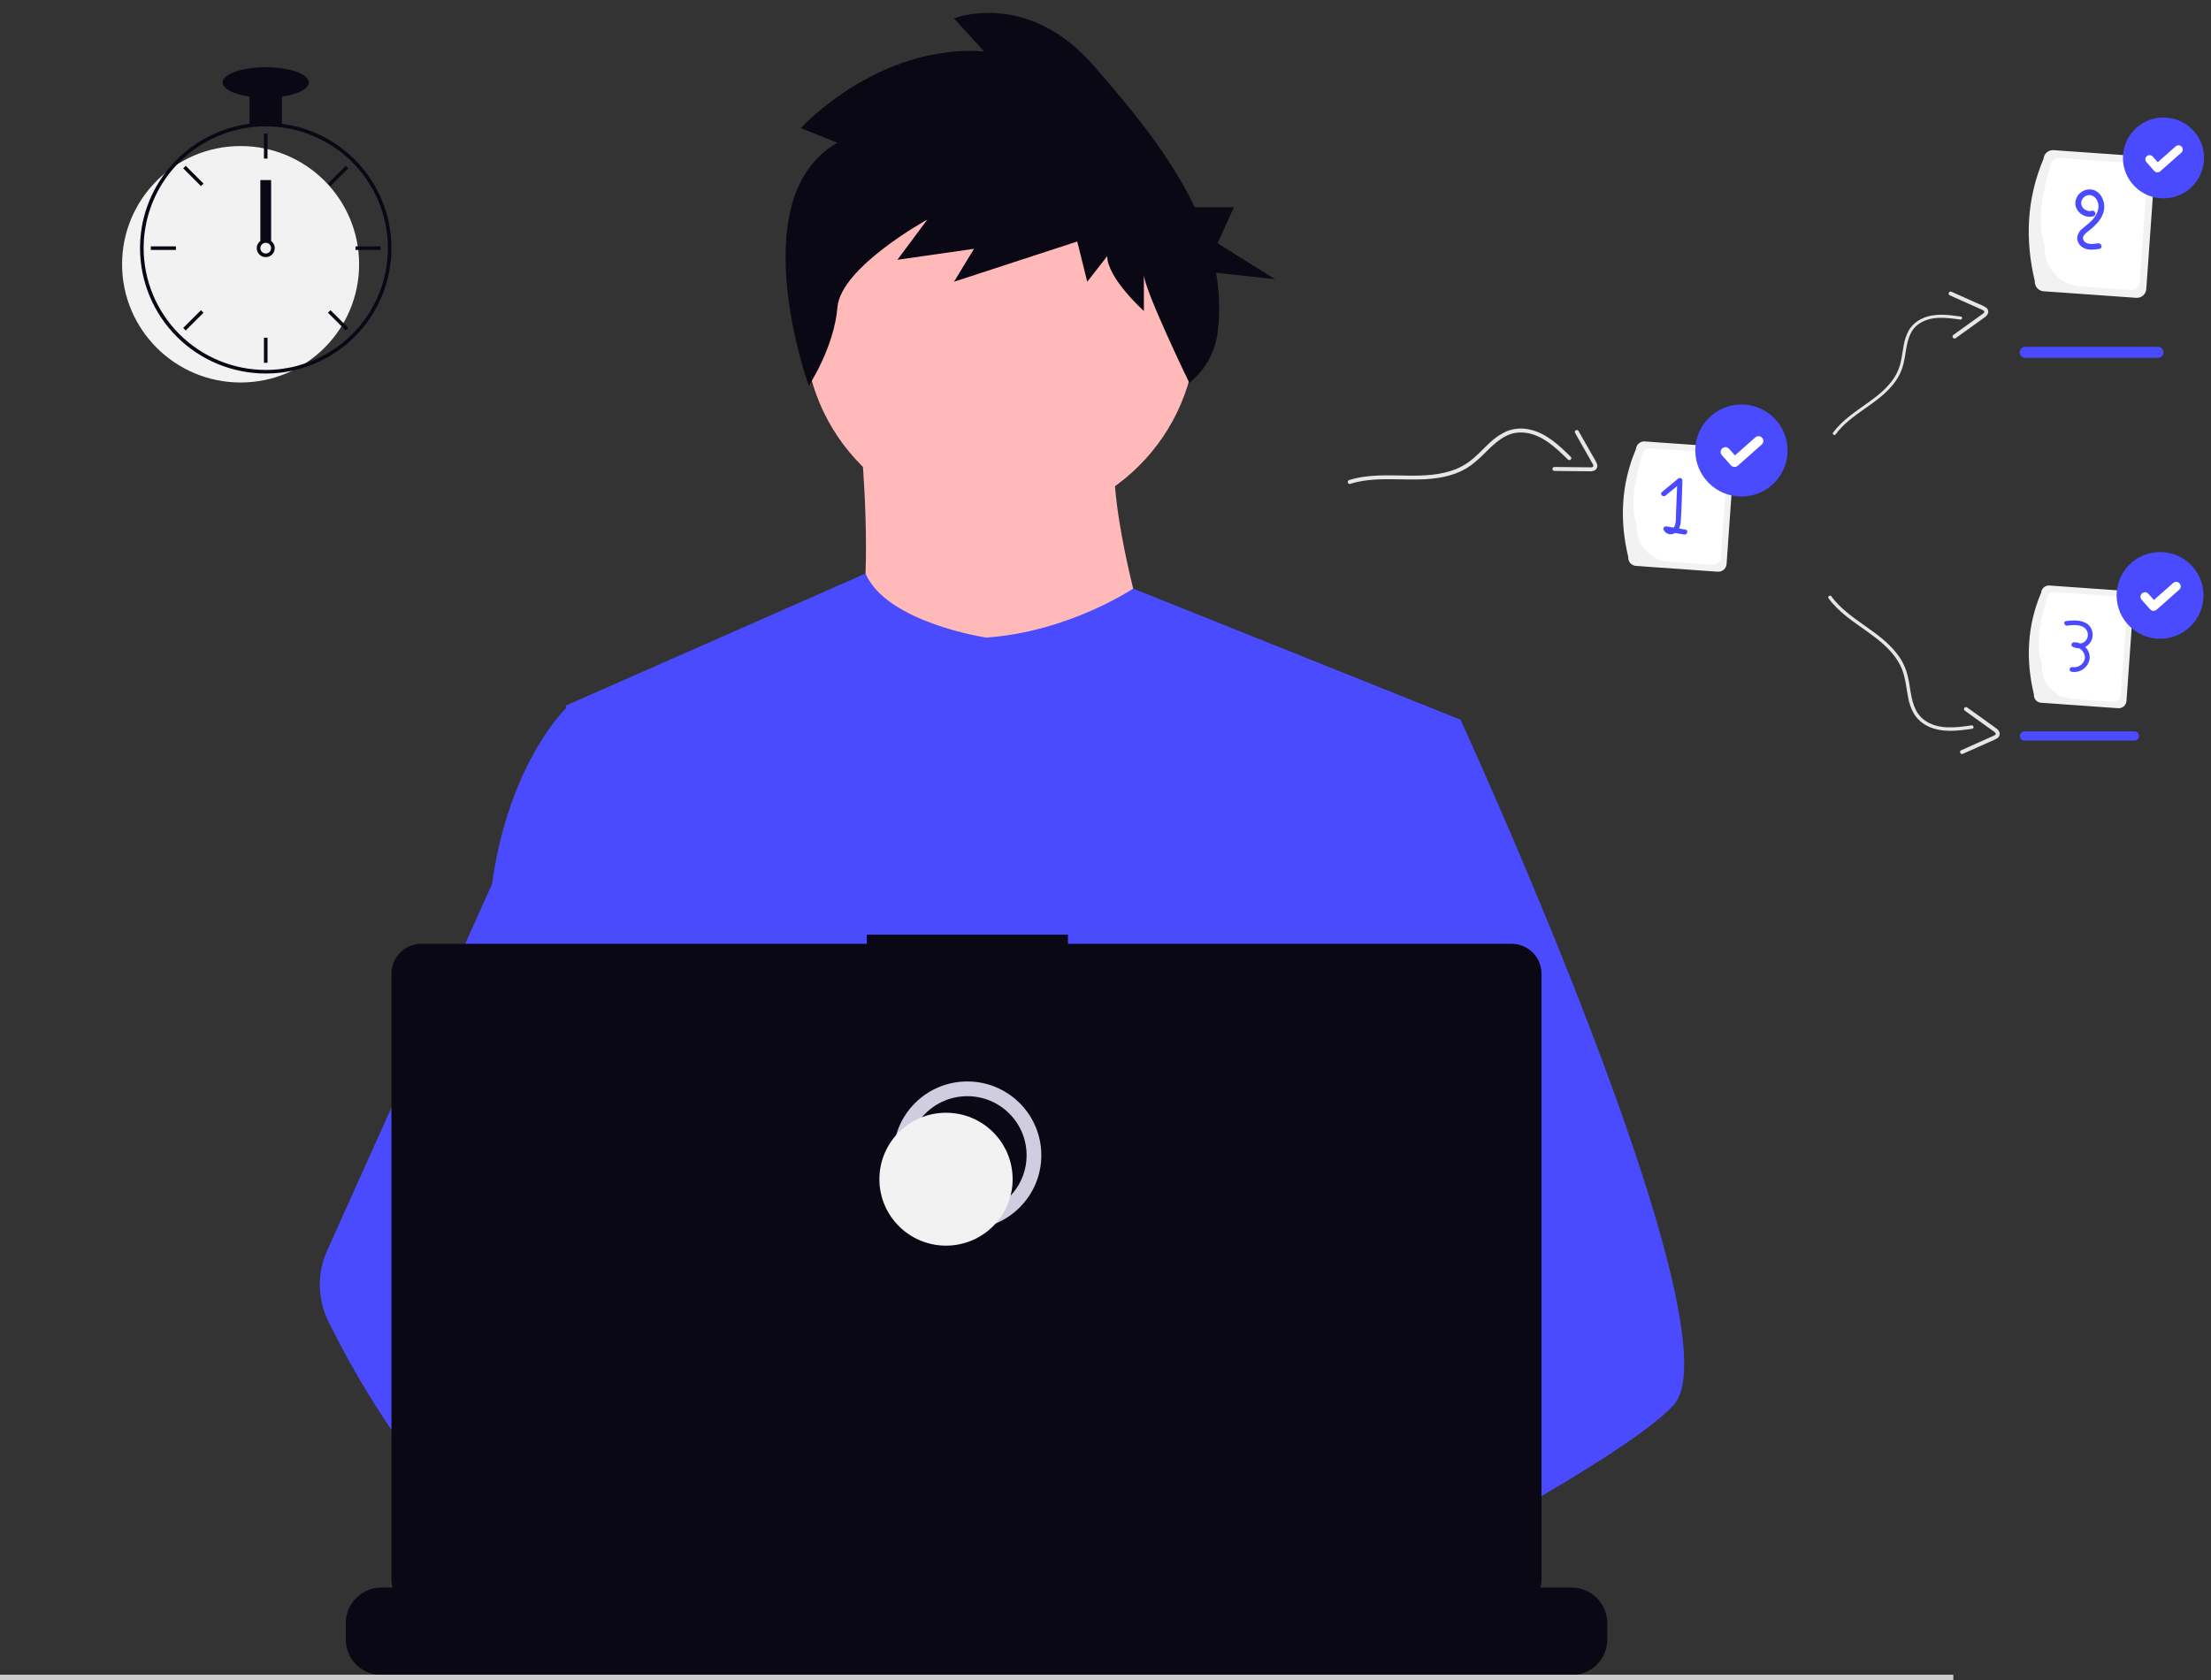 <?xml version="1.0" encoding="UTF-8"?> <svg xmlns="http://www.w3.org/2000/svg" width="300" height="228" viewBox="0 0 300 228" fill="none"><rect x="0" y="0" width="300" height="228" fill="#333333" stroke="none"/><g clip-path="url(#clip0_95_719)"><path d="M115.899 50.966C115.899 50.966 120.909 88.639 113.202 92.87C105.495 97.1 159.059 97.483 159.059 97.483C159.059 97.483 147.113 64.806 152.507 54.809L115.899 50.966Z" fill="#FFB9B9"></path><path d="M135.745 70.988C150.43 70.988 162.334 59.112 162.334 44.462C162.334 29.812 150.43 17.935 135.745 17.935C121.06 17.935 109.156 29.812 109.156 44.462C109.156 59.112 121.06 70.988 135.745 70.988Z" fill="#FFB9B9"></path><path d="M198.171 97.673L193.716 117.91L184.297 160.725L184.015 163.069L180.765 190.214L178.602 208.247L177.153 220.36C168.337 224.88 161.948 228 161.948 228C161.948 228 161.398 225.251 160.513 221.734C154.326 223.585 142.878 226.655 133.177 227.268C136.71 231.196 82.151 131.271 80.058 117.91C78.373 107.157 77.107 98.07 76.839 96.137C76.803 95.884 76.785 95.754 76.785 95.754L117.438 77.834C120.327 84.518 133.817 86.527 133.817 86.527C144.994 85.759 153.755 79.879 153.755 79.879L198.171 97.673Z" fill="#4A4BFF"></path><path d="M113.625 19.37L108.654 17.386C108.654 17.386 119.049 5.969 133.511 6.961L129.444 2.494C129.444 2.494 139.387 -1.478 148.427 8.947C153.178 14.427 158.676 20.868 162.103 28.124H167.428L165.205 33.006L172.983 37.887L165 37.01C165.476 39.683 165.549 42.412 165.217 45.106C164.875 47.802 163.496 50.26 161.372 51.96C161.372 51.96 155.206 39.227 155.206 37.243V42.207C155.206 42.207 150.235 37.739 150.235 34.761L147.523 38.235L146.167 32.775L129.445 38.235L132.157 33.768L121.762 35.257L125.829 29.797C125.829 29.797 114.078 36.25 113.626 41.71C113.175 47.171 109.735 52.345 109.735 52.345C109.735 52.345 100.518 26.816 113.625 19.37Z" fill="#090814"></path><path d="M227.072 190.708C224.364 193.637 217.653 198.049 209.518 202.825C206.491 204.6 203.269 206.429 199.983 208.247C192.14 212.586 183.929 216.886 177.153 220.36C168.337 224.88 161.948 228 161.948 228C161.948 228 161.399 225.251 160.513 221.734C159.327 217.027 157.54 210.941 155.678 208.247C155.613 208.153 155.548 208.066 155.483 207.98C154.941 207.269 154.395 206.854 153.856 206.854L180.765 190.214L192.393 183.021L184.015 163.069L173.508 138.042L179.85 117.91L186.225 97.673H198.171C198.171 97.673 202.127 106.287 207.185 118.3C207.941 120.096 208.722 121.968 209.518 123.902C219.924 149.153 232.898 184.412 227.072 190.708Z" fill="#4A4BFF"></path><path d="M106.843 208.009C105.862 208.005 104.882 208.085 103.914 208.247C95.602 209.672 93.15 217.178 92.452 222.207C92.229 223.743 92.144 225.295 92.199 226.846L84.856 221.211L82.18 219.159C75.74 216.919 70.002 212.94 65.026 208.247C60.71 204.103 56.839 199.523 53.474 194.579C50.123 189.706 47.135 184.594 44.536 179.284C43.81 177.802 43.42 176.18 43.394 174.531C43.367 172.882 43.703 171.247 44.38 169.743L53.474 149.524L66.766 119.973C66.862 119.27 66.969 118.582 67.087 117.91C69.723 102.832 76.785 96.137 76.785 96.137H82.18L85.788 117.91L90.272 144.961L87.13 155.184L79.869 178.794L86.808 186.311L106.843 208.009Z" fill="#4A4BFF"></path><path d="M218.087 220.297V222.486C218.088 223.087 217.977 223.683 217.758 224.243C217.661 224.493 217.544 224.734 217.407 224.965C216.976 225.686 216.365 226.284 215.633 226.699C214.901 227.113 214.073 227.331 213.231 227.331H51.768C50.926 227.331 50.098 227.114 49.366 226.699C48.634 226.284 48.022 225.686 47.591 224.965C47.455 224.734 47.338 224.493 47.241 224.243C47.022 223.683 46.91 223.087 46.912 222.486V220.297C46.911 219.661 47.037 219.031 47.281 218.443C47.525 217.855 47.883 217.321 48.334 216.871C48.785 216.421 49.32 216.064 49.909 215.821C50.498 215.577 51.13 215.452 51.768 215.452H61.076V214.431C61.076 214.405 61.081 214.379 61.091 214.354C61.101 214.33 61.116 214.307 61.135 214.289C61.154 214.27 61.176 214.255 61.201 214.245C61.225 214.235 61.252 214.229 61.278 214.229H66.134C66.161 214.229 66.187 214.235 66.212 214.245C66.236 214.255 66.259 214.27 66.278 214.289C66.296 214.307 66.311 214.33 66.322 214.354C66.332 214.379 66.337 214.405 66.337 214.431V215.452H69.371V214.431C69.37 214.405 69.376 214.379 69.386 214.354C69.396 214.33 69.411 214.307 69.43 214.289C69.448 214.27 69.471 214.255 69.495 214.245C69.52 214.235 69.546 214.229 69.573 214.229H74.429C74.456 214.229 74.482 214.235 74.507 214.245C74.531 214.255 74.553 214.27 74.572 214.289C74.591 214.307 74.606 214.33 74.616 214.354C74.626 214.379 74.632 214.405 74.631 214.431V215.452H77.669V214.431C77.669 214.405 77.674 214.379 77.684 214.354C77.694 214.33 77.709 214.307 77.728 214.289C77.747 214.27 77.769 214.255 77.794 214.245C77.818 214.235 77.845 214.229 77.871 214.229H82.727C82.754 214.229 82.78 214.235 82.805 214.245C82.829 214.255 82.852 214.27 82.871 214.289C82.889 214.307 82.904 214.33 82.914 214.354C82.924 214.379 82.93 214.405 82.93 214.431V215.452H85.963V214.431C85.963 214.405 85.969 214.379 85.979 214.354C85.989 214.33 86.004 214.307 86.023 214.289C86.041 214.27 86.064 214.255 86.088 214.245C86.113 214.235 86.139 214.229 86.166 214.229H91.022C91.049 214.229 91.075 214.235 91.099 214.245C91.124 214.255 91.146 214.27 91.165 214.289C91.184 214.307 91.199 214.33 91.209 214.354C91.219 214.379 91.224 214.405 91.224 214.431V215.452H94.258V214.431C94.258 214.405 94.263 214.379 94.273 214.354C94.284 214.33 94.298 214.307 94.317 214.289C94.336 214.27 94.358 214.255 94.383 214.245C94.407 214.235 94.434 214.229 94.46 214.229H99.317C99.343 214.229 99.37 214.235 99.394 214.245C99.419 214.255 99.441 214.27 99.46 214.289C99.479 214.307 99.493 214.33 99.504 214.354C99.514 214.379 99.519 214.405 99.519 214.431V215.452H102.556V214.431C102.556 214.405 102.561 214.379 102.572 214.354C102.582 214.33 102.597 214.307 102.615 214.289C102.634 214.27 102.657 214.255 102.681 214.245C102.706 214.235 102.732 214.229 102.759 214.229H107.615C107.641 214.229 107.668 214.235 107.692 214.245C107.717 214.255 107.739 214.27 107.758 214.289C107.777 214.307 107.792 214.33 107.802 214.354C107.812 214.379 107.817 214.405 107.817 214.431V215.452H110.851V214.431C110.851 214.405 110.856 214.379 110.866 214.354C110.876 214.33 110.891 214.307 110.91 214.289C110.929 214.27 110.951 214.255 110.976 214.245C111 214.235 111.027 214.229 111.053 214.229H149.092C149.118 214.229 149.145 214.235 149.169 214.245C149.194 214.255 149.216 214.27 149.235 214.289C149.254 214.307 149.269 214.33 149.279 214.354C149.289 214.379 149.294 214.405 149.294 214.431V215.452H152.331V214.431C152.331 214.405 152.337 214.379 152.347 214.354C152.357 214.33 152.372 214.307 152.391 214.289C152.409 214.27 152.432 214.255 152.456 214.245C152.481 214.235 152.507 214.229 152.534 214.229H157.39C157.443 214.23 157.495 214.252 157.532 214.289C157.57 214.327 157.592 214.378 157.592 214.431V215.452H160.626V214.431C160.626 214.405 160.631 214.379 160.641 214.354C160.651 214.33 160.666 214.307 160.685 214.289C160.704 214.27 160.726 214.255 160.751 214.245C160.776 214.235 160.802 214.229 160.828 214.229H165.685C165.711 214.229 165.737 214.235 165.762 214.245C165.787 214.255 165.809 214.27 165.828 214.289C165.847 214.307 165.862 214.33 165.872 214.354C165.882 214.379 165.887 214.405 165.887 214.431V215.452H168.921V214.431C168.921 214.405 168.926 214.379 168.936 214.354C168.946 214.33 168.961 214.307 168.98 214.289C168.999 214.27 169.021 214.255 169.046 214.245C169.07 214.235 169.097 214.229 169.123 214.229H173.979C174.006 214.229 174.032 214.235 174.057 214.245C174.081 214.255 174.104 214.27 174.122 214.289C174.141 214.307 174.156 214.33 174.166 214.354C174.176 214.379 174.182 214.405 174.182 214.431V215.452H177.219V214.431C177.219 214.405 177.224 214.379 177.234 214.354C177.244 214.33 177.259 214.307 177.278 214.289C177.297 214.27 177.319 214.255 177.344 214.245C177.368 214.235 177.395 214.229 177.421 214.229H182.277C182.331 214.23 182.381 214.252 182.419 214.29C182.456 214.327 182.477 214.378 182.476 214.431V215.452H185.514V214.431C185.514 214.405 185.519 214.379 185.529 214.354C185.539 214.33 185.554 214.307 185.573 214.289C185.592 214.27 185.614 214.255 185.638 214.245C185.663 214.235 185.689 214.229 185.716 214.229H190.572C190.599 214.229 190.625 214.235 190.65 214.245C190.674 214.255 190.697 214.27 190.715 214.289C190.734 214.307 190.749 214.33 190.759 214.354C190.769 214.379 190.775 214.405 190.775 214.431V215.452H193.808V214.431C193.808 214.405 193.813 214.379 193.824 214.354C193.834 214.33 193.849 214.307 193.867 214.289C193.886 214.27 193.909 214.255 193.933 214.245C193.958 214.235 193.984 214.229 194.011 214.229H198.867C198.893 214.229 198.92 214.235 198.944 214.245C198.969 214.255 198.991 214.27 199.01 214.289C199.029 214.307 199.044 214.33 199.054 214.354C199.064 214.379 199.069 214.405 199.069 214.431V215.452H213.232C213.87 215.452 214.502 215.577 215.091 215.821C215.68 216.064 216.215 216.421 216.666 216.871C217.117 217.321 217.475 217.855 217.719 218.443C217.963 219.031 218.089 219.661 218.088 220.297H218.087Z" fill="#090814"></path><path d="M265.038 227.279H0V228H265.038V227.279Z" fill="#CCCCCC"></path><path d="M205.086 128.084H144.904V126.847H117.614V128.084H57.184C56.105 128.084 55.069 128.512 54.306 129.274C53.543 130.035 53.114 131.067 53.113 132.144V214.359C53.113 214.893 53.219 215.421 53.423 215.913C53.628 216.406 53.928 216.854 54.306 217.231C54.684 217.608 55.133 217.907 55.626 218.111C56.12 218.316 56.65 218.421 57.184 218.421H205.086C205.621 218.421 206.15 218.316 206.644 218.111C207.138 217.907 207.587 217.608 207.965 217.231C208.343 216.854 208.643 216.406 208.847 215.913C209.052 215.421 209.157 214.893 209.157 214.359V132.144C209.157 131.611 209.052 131.083 208.847 130.59C208.643 130.097 208.343 129.65 207.965 129.272C207.587 128.895 207.138 128.596 206.644 128.392C206.15 128.188 205.621 128.083 205.086 128.083V128.084Z" fill="#090814"></path><path d="M131.253 165.806C136.246 165.806 140.293 161.768 140.293 156.787C140.293 151.807 136.246 147.769 131.253 147.769C126.261 147.769 122.214 151.807 122.214 156.787C122.214 161.768 126.261 165.806 131.253 165.806Z" stroke="#D0CDE1" stroke-width="2" stroke-miterlimit="10"></path><path d="M128.361 169.052C133.353 169.052 137.4 165.014 137.4 160.034C137.4 155.053 133.353 151.016 128.361 151.016C123.368 151.016 119.321 155.053 119.321 160.034C119.321 165.014 123.368 169.052 128.361 169.052Z" fill="#F2F2F2"></path><path d="M32.645 51.909C41.527 51.909 48.727 44.726 48.727 35.865C48.727 27.004 41.527 19.821 32.645 19.821C23.764 19.821 16.564 27.004 16.564 35.865C16.564 44.726 23.764 51.909 32.645 51.909Z" fill="#F2F2F2"></path><path d="M38.25 16.799C36.794 16.614 35.32 16.614 33.864 16.799C30.62 17.224 27.567 18.569 25.066 20.673C22.565 22.777 20.721 25.553 19.754 28.671C19.314 30.092 19.065 31.565 19.013 33.052C19.006 33.258 19 33.467 19 33.676C19.005 38.188 20.803 42.514 24.001 45.704C27.199 48.894 31.535 50.688 36.057 50.693C36.419 50.693 36.783 50.68 37.142 50.659C37.983 50.606 38.818 50.491 39.642 50.313C43.574 49.47 47.081 47.267 49.544 44.093C52.006 40.92 53.265 36.981 53.099 32.971C52.932 28.962 51.351 25.14 48.634 22.181C45.917 19.221 42.239 17.315 38.25 16.799V16.799ZM41.396 49.327H41.394C40.02 49.795 38.59 50.078 37.142 50.17C36.783 50.194 36.42 50.206 36.057 50.206C31.665 50.201 27.454 48.457 24.348 45.358C21.242 42.26 19.495 38.059 19.49 33.677C19.49 33.468 19.494 33.259 19.502 33.052C19.616 30.042 20.553 27.121 22.211 24.603C23.869 22.085 26.184 20.068 28.908 18.768C31.631 17.468 34.659 16.935 37.664 17.226C40.669 17.518 43.537 18.624 45.958 20.423C48.38 22.223 50.262 24.648 51.402 27.437C52.542 30.227 52.896 33.273 52.427 36.249C51.957 39.224 50.682 42.015 48.738 44.32C46.794 46.625 44.256 48.356 41.398 49.327H41.396Z" fill="#090814"></path><path d="M36.301 18.119H35.813V21.522H36.301V18.119Z" fill="#090814"></path><path d="M25.202 22.504L24.857 22.848L27.27 25.254L27.614 24.91L25.202 22.504Z" fill="#090814"></path><path d="M20.462 33.434V33.92H23.873V33.434H20.462Z" fill="#090814"></path><path d="M24.857 44.505L25.202 44.849L27.614 42.443L27.269 42.099L24.857 44.505Z" fill="#090814"></path><path d="M44.499 24.91L44.844 25.254L47.256 22.848L46.911 22.504L44.499 24.91Z" fill="#090814"></path><path d="M48.24 33.434V33.92H51.651V33.434H48.24Z" fill="#090814"></path><path d="M44.844 42.099L44.499 42.443L46.912 44.849L47.256 44.505L44.844 42.099Z" fill="#090814"></path><path d="M36.301 45.831H35.813V49.234H36.301V45.831Z" fill="#090814"></path><path d="M36.788 32.705C36.577 32.547 36.321 32.462 36.057 32.462C35.794 32.462 35.537 32.547 35.326 32.705C35.182 32.814 35.063 32.953 34.978 33.113C34.87 33.319 34.823 33.551 34.843 33.782C34.863 34.013 34.949 34.234 35.091 34.418C35.233 34.602 35.424 34.742 35.643 34.821C35.862 34.9 36.099 34.914 36.326 34.863C36.553 34.812 36.76 34.697 36.924 34.532C37.087 34.367 37.2 34.158 37.248 33.931C37.297 33.704 37.28 33.468 37.198 33.251C37.116 33.033 36.974 32.844 36.788 32.705ZM36.057 34.406C35.863 34.406 35.678 34.329 35.541 34.192C35.404 34.055 35.326 33.87 35.326 33.677C35.327 33.529 35.372 33.386 35.455 33.264C35.526 33.16 35.623 33.077 35.736 33.022C35.849 32.967 35.974 32.942 36.1 32.95C36.225 32.957 36.347 32.997 36.452 33.065C36.558 33.133 36.644 33.227 36.703 33.338C36.761 33.449 36.79 33.574 36.786 33.699C36.782 33.824 36.746 33.947 36.681 34.054C36.616 34.161 36.525 34.25 36.415 34.312C36.306 34.373 36.182 34.406 36.056 34.406L36.057 34.406Z" fill="#090814"></path><path d="M38.249 12.528H33.863V16.903H38.249V12.528Z" fill="#090814"></path><path d="M36.057 13.258C39.286 13.258 41.905 12.333 41.905 11.191C41.905 10.05 39.286 9.125 36.057 9.125C32.827 9.125 30.209 10.05 30.209 11.191C30.209 12.333 32.827 13.258 36.057 13.258Z" fill="#090814"></path><path d="M36.788 24.439H35.326V32.704H36.788V24.439Z" fill="#090814"></path><path d="M220.932 75.605C219.746 70.636 219.944 65.743 221.974 60.949C221.995 60.652 222.134 60.376 222.359 60.181C222.584 59.986 222.878 59.888 223.175 59.909L234.27 60.694C234.567 60.716 234.844 60.854 235.039 61.079C235.234 61.303 235.332 61.596 235.312 61.893L234.269 76.549C234.247 76.846 234.109 77.122 233.884 77.317C233.659 77.511 233.365 77.609 233.068 77.588L221.975 76.803C221.678 76.782 221.4 76.644 221.205 76.419C221.009 76.195 220.911 75.901 220.932 75.605Z" fill="#F2F2F2"></path><path d="M222.097 71.238C221.149 68.79 221.755 65.423 222.767 61.816C222.787 61.538 222.917 61.28 223.128 61.097C223.339 60.914 223.614 60.823 223.892 60.842L233.427 61.517C233.706 61.537 233.965 61.666 234.148 61.877C234.331 62.087 234.423 62.361 234.403 62.639L233.476 75.681C233.456 75.959 233.326 76.217 233.115 76.4C232.905 76.583 232.63 76.674 232.351 76.655L226.444 76.237C225.204 76.148 224.05 75.571 223.235 74.634C222.42 73.697 222.011 72.476 222.097 71.238Z" fill="white"></path><path d="M228.698 71.877L227.825 71.727C227.959 71.411 228.037 71.074 228.054 70.732C228.192 68.897 228.206 67.046 228.279 65.208C228.277 65.14 228.256 65.075 228.218 65.02C228.179 64.964 228.126 64.921 228.064 64.895C228.001 64.87 227.933 64.862 227.867 64.875C227.8 64.887 227.739 64.918 227.69 64.964L225.496 66.777C225.153 67.06 225.644 67.545 225.984 67.264L227.559 65.963C227.511 67.167 227.462 68.372 227.414 69.576C227.391 70.153 227.461 70.856 227.224 71.399C227.192 71.473 227.15 71.541 227.098 71.603L226.131 71.437C225.899 71.398 225.605 71.591 225.707 71.861C225.762 71.993 225.844 72.114 225.947 72.214C226.05 72.314 226.173 72.392 226.307 72.443C226.442 72.494 226.586 72.517 226.729 72.511C226.873 72.505 227.014 72.47 227.144 72.407C227.194 72.385 227.242 72.36 227.289 72.331L228.518 72.541C228.949 72.615 229.136 71.952 228.698 71.877Z" fill="#4A4BFF"></path><path d="M275.969 94.245C274.852 89.566 275.038 84.957 276.95 80.442C276.97 80.163 277.101 79.903 277.313 79.719C277.525 79.536 277.801 79.444 278.082 79.463L288.531 80.203C288.811 80.223 289.072 80.353 289.256 80.565C289.44 80.777 289.532 81.052 289.513 81.332L288.531 95.135C288.511 95.414 288.38 95.674 288.168 95.858C287.956 96.041 287.68 96.134 287.399 96.114L276.95 95.374C276.67 95.354 276.409 95.224 276.225 95.012C276.041 94.801 275.949 94.525 275.969 94.245Z" fill="#F2F2F2"></path><path d="M277.066 90.133C276.172 87.827 276.743 84.656 277.697 81.259C277.716 80.998 277.838 80.754 278.037 80.582C278.235 80.41 278.494 80.324 278.756 80.342L287.737 80.978C287.999 80.997 288.243 81.118 288.415 81.317C288.588 81.515 288.674 81.773 288.656 82.035L287.782 94.318C287.763 94.579 287.641 94.823 287.442 94.995C287.244 95.167 286.985 95.253 286.723 95.235L281.16 94.841C279.992 94.757 278.904 94.214 278.137 93.332C277.369 92.449 276.984 91.299 277.066 90.133Z" fill="white"></path><path d="M282.928 87.791C283.047 87.735 283.16 87.667 283.265 87.587C283.543 87.358 283.749 87.053 283.857 86.71C283.966 86.366 283.972 85.999 283.875 85.652C283.454 84.108 281.602 84.098 280.323 84.284C279.911 84.344 280.086 84.97 280.496 84.91C281.358 84.785 282.71 84.683 283.172 85.622C283.278 85.843 283.315 86.09 283.28 86.331C283.245 86.573 283.138 86.799 282.974 86.981C282.778 87.177 282.519 87.3 282.243 87.328C281.975 87.211 281.684 87.157 281.391 87.169C281.09 87.183 280.921 87.621 281.227 87.773C281.497 87.908 281.794 87.978 282.095 87.978C282.345 88.099 282.554 88.29 282.696 88.528C282.837 88.766 282.905 89.041 282.891 89.318C282.833 89.699 282.625 90.041 282.314 90.27C282.003 90.499 281.614 90.594 281.232 90.537H281.224C280.815 90.455 280.641 91.08 281.051 91.162C281.602 91.266 282.171 91.147 282.634 90.831C283.096 90.516 283.415 90.031 283.518 89.481C283.524 89.451 283.529 89.422 283.533 89.392C283.559 89.097 283.519 88.799 283.414 88.522C283.309 88.245 283.143 87.995 282.928 87.791Z" fill="#4A4BFF"></path><path d="M276.097 38.171C274.752 32.538 274.976 26.991 277.278 21.555C277.302 21.219 277.459 20.906 277.715 20.685C277.97 20.464 278.303 20.353 278.64 20.377L291.218 21.267C291.555 21.291 291.869 21.448 292.09 21.703C292.312 21.957 292.423 22.289 292.399 22.626L291.216 39.24C291.192 39.577 291.035 39.89 290.78 40.111C290.524 40.331 290.192 40.442 289.855 40.419L277.278 39.529C276.941 39.505 276.627 39.348 276.406 39.094C276.184 38.839 276.073 38.507 276.097 38.171Z" fill="#F2F2F2"></path><path d="M277.419 33.221C276.343 30.445 277.031 26.628 278.178 22.538C278.201 22.223 278.348 21.93 278.587 21.723C278.826 21.516 279.138 21.413 279.453 21.434L290.265 22.2C290.58 22.222 290.874 22.369 291.081 22.608C291.289 22.846 291.393 23.157 291.371 23.472L290.319 38.258C290.296 38.573 290.149 38.866 289.91 39.073C289.671 39.28 289.36 39.384 289.044 39.362L282.347 38.888C280.941 38.787 279.632 38.133 278.708 37.071C277.784 36.008 277.321 34.624 277.419 33.221Z" fill="white"></path><path d="M284.067 25.78C283.797 25.704 283.514 25.686 283.237 25.728C282.959 25.771 282.694 25.873 282.46 26.027C282.226 26.181 282.028 26.384 281.88 26.622C281.731 26.859 281.636 27.126 281.601 27.404C281.459 28.689 282.844 29.703 284.043 29.353C284.14 29.323 284.221 29.257 284.27 29.168C284.319 29.079 284.331 28.974 284.304 28.877C284.277 28.779 284.213 28.696 284.125 28.644C284.038 28.593 283.934 28.577 283.835 28.601C282.956 28.857 282.019 27.909 282.524 27.063C282.639 26.859 282.813 26.694 283.024 26.591C283.235 26.488 283.472 26.451 283.704 26.486C283.901 26.541 284.083 26.64 284.234 26.777C284.386 26.915 284.503 27.085 284.576 27.276C285.008 28.245 284.495 29.23 283.817 29.934C283.429 30.336 282.975 30.649 282.557 31.017C282.354 31.17 282.186 31.363 282.062 31.586C281.939 31.808 281.864 32.053 281.841 32.306C281.852 32.59 281.941 32.866 282.098 33.104C282.254 33.342 282.473 33.532 282.731 33.654C283.398 33.997 284.157 33.888 284.866 33.774C285.362 33.694 285.152 32.942 284.658 33.021C284.038 33.12 283.108 33.272 282.715 32.624C282.378 32.071 283.072 31.586 283.45 31.292C284.4 30.552 285.361 29.596 285.504 28.341C285.62 27.313 285.096 26.136 284.067 25.78Z" fill="#4A4BFF"></path><path d="M183.2 65.665C187.588 64.305 192.285 65.776 196.696 64.521C197.711 64.244 198.67 63.794 199.531 63.192C200.266 62.636 200.956 62.023 201.595 61.36C202.922 60.05 204.363 58.675 206.357 58.691C208.982 58.71 210.998 60.656 212.748 62.374C212.996 62.617 213.377 62.237 213.129 61.994C211.521 60.416 209.784 58.75 207.495 58.279C206.468 58.051 205.396 58.14 204.421 58.533C203.575 58.917 202.802 59.444 202.137 60.091C201.433 60.736 200.782 61.438 200.068 62.073C199.322 62.75 198.463 63.291 197.53 63.671C195.507 64.475 193.289 64.573 191.138 64.548C188.438 64.519 185.673 64.335 183.057 65.146C182.727 65.249 182.868 65.768 183.202 65.665L183.2 65.665Z" fill="#E6E6E6"></path><path d="M213.712 58.752L215.061 61.123L215.712 62.271C215.828 62.475 215.947 62.678 216.06 62.885C216.129 63.011 216.281 63.239 216.136 63.358C216.009 63.42 215.866 63.443 215.726 63.422C215.488 63.422 215.251 63.418 215.013 63.415L213.675 63.402L210.91 63.374C210.839 63.374 210.771 63.402 210.72 63.453C210.669 63.503 210.641 63.572 210.641 63.643C210.641 63.714 210.669 63.782 210.72 63.833C210.771 63.883 210.839 63.911 210.91 63.911C212.515 63.928 214.121 63.962 215.726 63.96C216.006 63.986 216.286 63.91 216.513 63.744C216.625 63.633 216.699 63.491 216.725 63.336C216.751 63.182 216.727 63.023 216.658 62.882C216.5 62.538 216.318 62.205 216.113 61.886L215.526 60.852L214.177 58.481C214.139 58.423 214.081 58.383 214.014 58.367C213.946 58.352 213.876 58.362 213.816 58.397C213.757 58.432 213.713 58.488 213.693 58.554C213.674 58.62 213.681 58.691 213.712 58.752L213.712 58.752Z" fill="#E6E6E6"></path><path d="M249.06 58.955C251.173 56.098 254.781 54.865 256.958 52.062C257.463 51.424 257.854 50.704 258.115 49.934C258.318 49.25 258.467 48.552 258.56 47.845C258.786 46.42 259.053 44.902 260.305 43.999C261.953 42.808 264.106 43.1 265.989 43.372C266.043 43.38 266.099 43.366 266.144 43.334C266.188 43.301 266.218 43.252 266.226 43.197C266.235 43.143 266.221 43.087 266.188 43.043C266.156 42.998 266.106 42.968 266.052 42.96C264.322 42.711 262.472 42.467 260.826 43.221C260.08 43.549 259.452 44.095 259.024 44.787C258.673 45.414 258.433 46.098 258.315 46.807C258.171 47.532 258.089 48.268 257.935 48.991C257.781 49.755 257.494 50.487 257.086 51.151C256.193 52.579 254.853 53.655 253.499 54.625C251.8 55.843 249.992 56.995 248.731 58.698C248.571 58.915 248.898 59.173 249.058 58.956L249.06 58.955Z" fill="#E6E6E6"></path><path d="M264.547 40.077L267.042 41.191L268.249 41.73C268.464 41.826 268.68 41.919 268.893 42.019C269.024 42.08 269.281 42.174 269.236 42.356C269.205 42.48 269.038 42.579 268.943 42.649C268.752 42.79 268.557 42.926 268.365 43.065L267.28 43.845L265.036 45.456C264.98 45.498 264.943 45.562 264.932 45.632C264.922 45.701 264.94 45.773 264.982 45.829C265.024 45.886 265.087 45.924 265.157 45.935C265.227 45.947 265.298 45.93 265.356 45.889C266.657 44.953 267.972 44.032 269.264 43.082C269.505 42.938 269.685 42.711 269.77 42.444C269.794 42.289 269.769 42.13 269.697 41.99C269.626 41.851 269.512 41.737 269.373 41.665C269.041 41.481 268.696 41.321 268.342 41.184L267.257 40.699L264.762 39.585C264.698 39.561 264.626 39.562 264.562 39.589C264.498 39.616 264.448 39.667 264.42 39.73C264.393 39.794 264.391 39.865 264.415 39.93C264.439 39.995 264.487 40.048 264.549 40.078L264.547 40.077Z" fill="#E6E6E6"></path><path d="M292.8 48.563H274.793C274.594 48.564 274.403 48.486 274.262 48.346C274.121 48.206 274.041 48.016 274.041 47.817C274.04 47.619 274.118 47.428 274.259 47.287C274.399 47.147 274.589 47.067 274.788 47.066H292.798C292.897 47.066 292.994 47.085 293.085 47.123C293.176 47.16 293.259 47.215 293.329 47.284C293.399 47.353 293.455 47.436 293.493 47.526C293.531 47.617 293.55 47.714 293.551 47.813C293.551 47.911 293.532 48.008 293.494 48.099C293.457 48.19 293.402 48.273 293.333 48.343C293.263 48.412 293.181 48.468 293.09 48.505C292.999 48.544 292.901 48.563 292.803 48.563H292.8Z" fill="#4A4BFF"></path><path d="M248.481 80.928C250.856 84.14 254.912 85.525 257.359 88.677C257.927 89.393 258.368 90.202 258.661 91.068C258.889 91.836 259.056 92.621 259.161 93.416C259.415 95.018 259.716 96.724 261.123 97.739C262.975 99.077 265.396 98.749 267.512 98.444C267.574 98.434 267.636 98.45 267.687 98.486C267.737 98.523 267.771 98.578 267.78 98.639C267.79 98.701 267.775 98.763 267.738 98.814C267.701 98.864 267.646 98.897 267.584 98.907C265.64 99.187 263.559 99.461 261.71 98.614C260.872 98.245 260.166 97.631 259.685 96.853C259.29 96.149 259.021 95.381 258.89 94.585C258.728 93.769 258.636 92.942 258.462 92.129C258.289 91.27 257.966 90.448 257.508 89.701C256.504 88.097 254.997 86.887 253.476 85.796C251.566 84.425 249.531 83.133 248.115 81.218C247.937 80.976 248.304 80.684 248.484 80.929L248.481 80.928Z" fill="#E6E6E6"></path><path d="M266.099 101.822L268.594 100.708L269.801 100.169C270.015 100.073 270.232 99.981 270.445 99.881C270.576 99.82 270.833 99.726 270.788 99.544C270.757 99.42 270.59 99.32 270.495 99.25C270.304 99.109 270.109 98.973 269.917 98.834L268.832 98.055L266.588 96.444C266.532 96.401 266.494 96.338 266.484 96.268C266.474 96.198 266.492 96.127 266.534 96.07C266.576 96.013 266.639 95.975 266.708 95.964C266.778 95.953 266.85 95.97 266.907 96.011C268.209 96.946 269.524 97.868 270.816 98.817C271.057 98.961 271.237 99.188 271.322 99.456C271.346 99.611 271.32 99.769 271.249 99.909C271.178 100.049 271.064 100.162 270.924 100.234C270.592 100.418 270.248 100.579 269.894 100.715L268.809 101.201L266.314 102.315C266.249 102.339 266.178 102.337 266.114 102.31C266.05 102.283 265.999 102.233 265.972 102.169C265.944 102.106 265.942 102.034 265.966 101.969C265.99 101.905 266.038 101.852 266.1 101.821L266.099 101.822Z" fill="#E6E6E6"></path><path d="M289.626 100.5H274.668C274.505 100.497 274.35 100.43 274.236 100.315C274.122 100.199 274.057 100.043 274.057 99.881C274.056 99.719 274.119 99.562 274.232 99.446C274.345 99.329 274.5 99.261 274.663 99.257H289.626C289.789 99.26 289.944 99.326 290.058 99.442C290.172 99.558 290.236 99.713 290.237 99.876C290.238 100.038 290.175 100.194 290.062 100.311C289.948 100.428 289.794 100.495 289.631 100.5H289.626Z" fill="#4A4BFF"></path><path d="M292.503 26.818C295.485 27.396 298.371 25.453 298.951 22.479C299.53 19.505 297.583 16.625 294.602 16.047C291.62 15.469 288.734 17.411 288.154 20.386C287.575 23.36 289.522 26.24 292.503 26.818Z" fill="#4A4BFF"></path><path d="M292.617 23.383C292.496 23.359 292.385 23.297 292.302 23.206L292.299 23.2L291.218 21.984C291.125 21.869 291.08 21.723 291.092 21.576C291.105 21.429 291.174 21.293 291.284 21.195C291.395 21.098 291.539 21.046 291.687 21.052C291.835 21.058 291.975 21.12 292.077 21.226L292.777 22.014L295.211 19.863C295.325 19.763 295.474 19.712 295.626 19.721C295.778 19.73 295.92 19.799 296.021 19.913C296.122 20.026 296.174 20.175 296.164 20.327C296.155 20.479 296.086 20.62 295.972 20.721L293.109 23.25C293.043 23.308 292.964 23.35 292.879 23.373C292.794 23.396 292.705 23.399 292.618 23.382L292.617 23.383Z" fill="white"></path><path d="M291.963 86.577C295.159 87.197 298.254 85.114 298.875 81.925C299.496 78.737 297.409 75.649 294.213 75.029C291.016 74.41 287.922 76.492 287.3 79.681C286.679 82.87 288.766 85.957 291.963 86.577Z" fill="#4A4BFF"></path><path d="M292.085 82.894C291.955 82.869 291.837 82.802 291.748 82.704L291.742 82.699L290.584 81.397C290.476 81.275 290.421 81.115 290.431 80.953C290.441 80.79 290.515 80.638 290.637 80.531C290.76 80.423 290.92 80.368 291.083 80.377C291.246 80.388 291.398 80.462 291.506 80.584L292.256 81.427L294.865 79.122C294.926 79.068 294.996 79.027 295.073 79.001C295.149 78.974 295.23 78.963 295.311 78.968C295.391 78.973 295.47 78.993 295.543 79.029C295.616 79.064 295.681 79.114 295.734 79.174L295.718 79.189L295.735 79.173C295.789 79.234 295.83 79.304 295.856 79.38C295.883 79.457 295.894 79.537 295.889 79.618C295.884 79.698 295.863 79.777 295.828 79.85C295.792 79.922 295.743 79.987 295.682 80.04L292.612 82.752C292.541 82.815 292.457 82.86 292.365 82.885C292.274 82.909 292.178 82.912 292.085 82.894Z" fill="white"></path><path d="M235.093 67.272C238.486 67.93 241.772 65.719 242.432 62.334C243.091 58.948 240.875 55.67 237.482 55.012C234.088 54.354 230.802 56.565 230.143 59.95C229.483 63.336 231.699 66.614 235.093 67.272Z" fill="#4A4BFF"></path><path d="M235.223 63.363C235.085 63.336 234.959 63.265 234.864 63.161L234.859 63.155L233.629 61.773C233.514 61.643 233.455 61.473 233.466 61.301C233.476 61.128 233.555 60.967 233.685 60.852C233.815 60.737 233.985 60.679 234.158 60.689C234.331 60.7 234.493 60.778 234.608 60.908L235.404 61.805L238.175 59.357C238.304 59.242 238.474 59.184 238.647 59.195C238.819 59.205 238.981 59.283 239.095 59.412C239.21 59.542 239.269 59.711 239.258 59.884C239.248 60.056 239.169 60.218 239.04 60.333L235.783 63.211C235.707 63.278 235.618 63.326 235.521 63.352C235.424 63.378 235.322 63.382 235.224 63.362L235.223 63.363Z" fill="white"></path></g><defs><clipPath id="clip0_95_719"><rect width="300" height="228" fill="white"></rect></clipPath></defs></svg> 